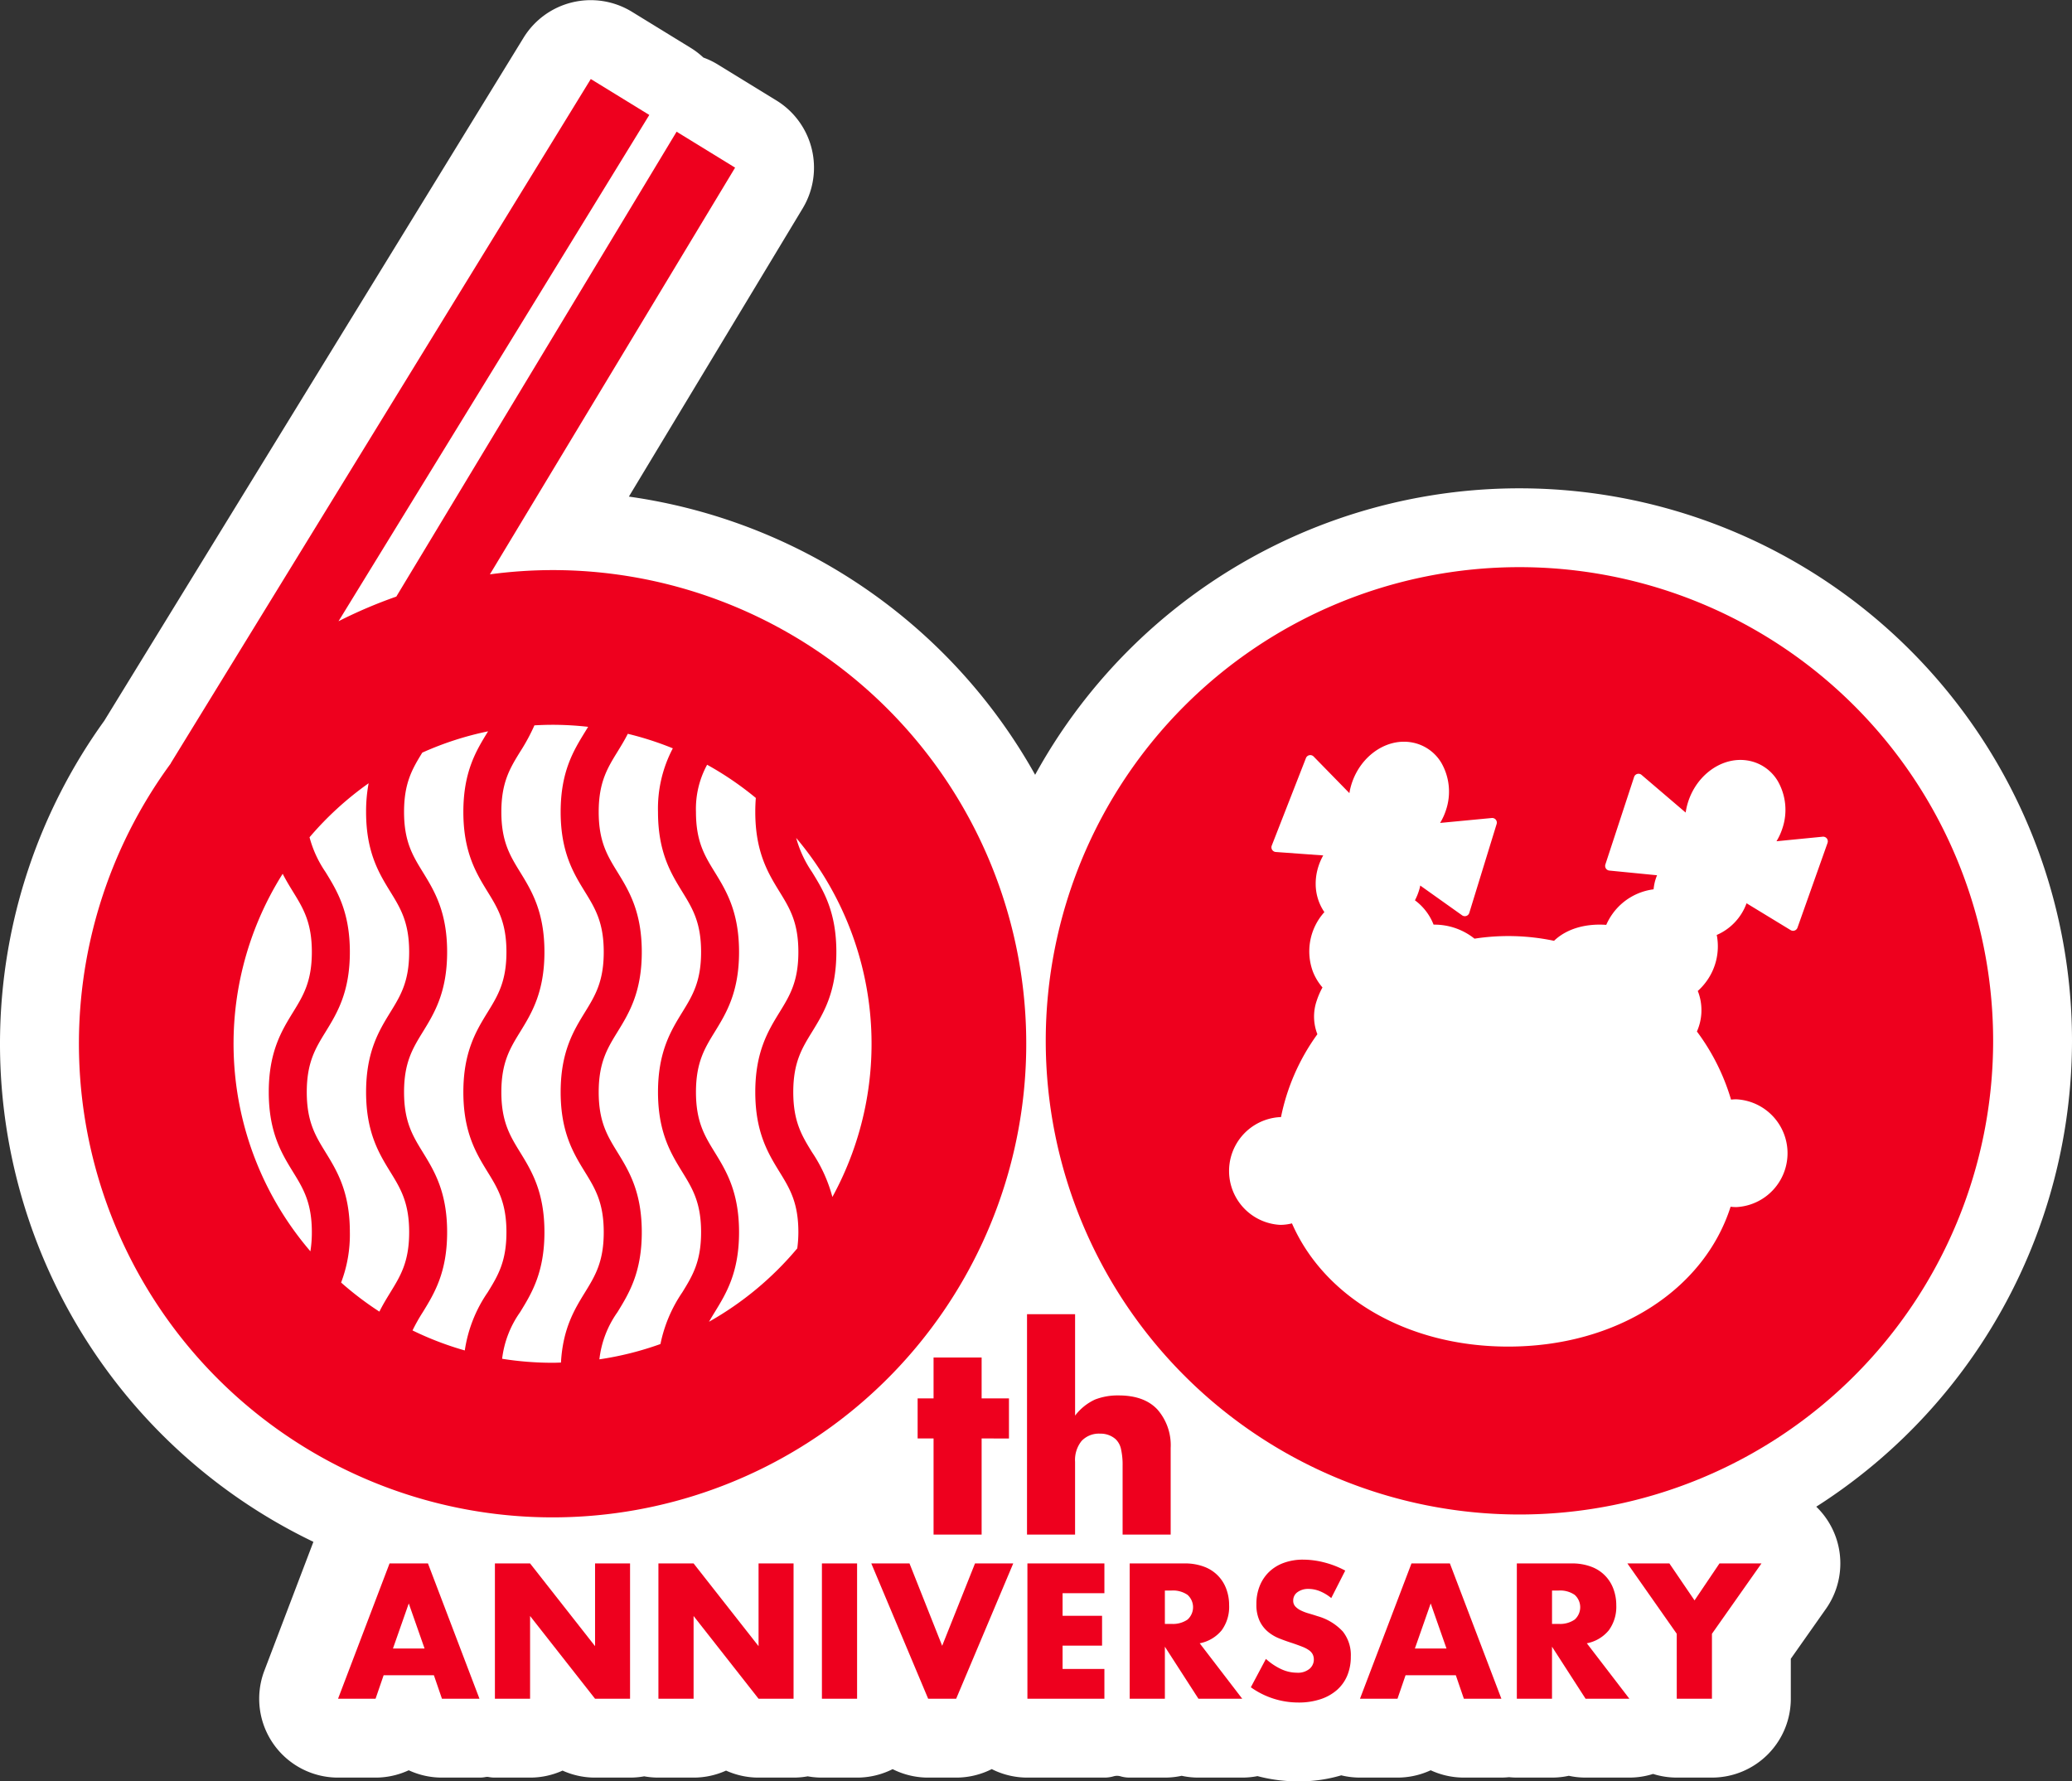 <svg xmlns="http://www.w3.org/2000/svg" width="378.921" height="325.788" viewBox="0 0 378.921 325.788">
  <rect x="0" y="0" width="378.921" height="325.788" fill="#333333" stroke="none"/>
  <g id="_60th" data-name="60th" transform="translate(-317.924 -267.355)">
    <path id="パス_401" data-name="パス 401" d="M690.762,457.708A94.969,94.969,0,0,0,507.279,423.3a95.146,95.146,0,0,0-84.573-59.945l36.8-61.033a8.339,8.339,0,0,0-2.78-11.412l-10.705-6.57a8.348,8.348,0,0,0-2.772-1.079,8.3,8.3,0,0,0-2.22-1.984L430.318,274.7a8.335,8.335,0,0,0-11.468,2.744l-76.8,125.12A94.95,94.95,0,0,0,384.2,546.609a8.306,8.306,0,0,0-2.826,3.709l-9.42,24.747a8.338,8.338,0,0,0,7.793,11.306H386.6a8.333,8.333,0,0,0,6.072-2.624,8.337,8.337,0,0,0,6.073,2.624h6.86a7.614,7.614,0,0,1,2.823,0h6.432a8.313,8.313,0,0,0,5.94-2.488,8.338,8.338,0,0,0,5.942,2.488h6.4a8.321,8.321,0,0,0,2.592-.411,8.331,8.331,0,0,0,2.593.411h6.432a8.316,8.316,0,0,0,5.942-2.488,8.338,8.338,0,0,0,5.942,2.488h6.4a8.322,8.322,0,0,0,2.593-.411,8.332,8.332,0,0,0,2.593.411h6.432a8.32,8.32,0,0,0,6.5-3.114,8.342,8.342,0,0,0,6.5,3.114h5.12a8.342,8.342,0,0,0,6.515-3.133,8.323,8.323,0,0,0,6.514,3.133h14.081a8.372,8.372,0,0,1,4.627,0h6.432a8.34,8.34,0,0,0,3.072-.584,8.348,8.348,0,0,0,3.066.584H545.1a8.345,8.345,0,0,0,2.874-.51,23,23,0,0,0,7.4,1.2,20.9,20.9,0,0,0,6.725-1.047c.362-.123.718-.256,1.065-.4a8.348,8.348,0,0,0,3.468.755h6.861a8.334,8.334,0,0,0,6.07-2.622,8.342,8.342,0,0,0,6.072,2.622h6.86a8.257,8.257,0,0,0,1.392-.132,8.344,8.344,0,0,0,1.432.132h6.432a8.312,8.312,0,0,0,3.072-.585,8.336,8.336,0,0,0,3.068.585H615.9a8.323,8.323,0,0,0,4.336-1.222,8.285,8.285,0,0,0,4.328,1.222H631a8.339,8.339,0,0,0,8.338-8.339v-9.239l7.539-10.707a8.338,8.338,0,0,0-6.818-13.139h-6.77A95.1,95.1,0,0,0,690.762,457.708Z" fill="#fff" stroke="#fff" stroke-linecap="round" stroke-linejoin="round" stroke-width="12.166"/>
    <g id="グループ_60" data-name="グループ 60">
      <path id="パス_402" data-name="パス 402" d="M595.795,371.079a86.628,86.628,0,1,0,86.628,86.628A86.628,86.628,0,0,0,595.795,371.079Zm56.346,50.433-5.5,15.507a.856.856,0,0,1-1.245.444l-8.067-4.912a10.054,10.054,0,0,1-5.46,5.8c.018.093.045.183.06.277a10.876,10.876,0,0,1-1.911,8.169,11.138,11.138,0,0,1-1.608,1.791c.066.19.149.379.205.57a9.576,9.576,0,0,1-.365,6.843,39.528,39.528,0,0,1,6.242,12.458,8.768,8.768,0,0,1,.977-.055,9.87,9.87,0,0,1,0,19.713,8.778,8.778,0,0,1-1.057-.068c-4.823,15.1-20.708,25.578-40.68,25.578-18.6,0-33.66-9.093-39.538-22.533a8.88,8.88,0,0,1-2.149.273,9.869,9.869,0,0,1,0-19.711c.048,0,.094.007.142.007a38.88,38.88,0,0,1,6.656-15.162,8.879,8.879,0,0,1-.126-6.119,13.927,13.927,0,0,1,1.059-2.435,9.946,9.946,0,0,1-1.748-2.884v0a10.712,10.712,0,0,1,2.1-10.9c-.038-.055-.081-.105-.118-.161a9.163,9.163,0,0,1-1.477-5.04,10.267,10.267,0,0,1,.316-2.509,10.786,10.786,0,0,1,1.062-2.652l-8.686-.63A.857.857,0,0,1,550.5,422l6.253-16.007a.851.851,0,0,1,1.4-.284l6.546,6.7c.031-.176.058-.353.094-.527,1.208-5.694,6.266-9.621,11.273-8.758a7.885,7.885,0,0,1,5.445,3.742,10.57,10.57,0,0,1,.834,8.686,10.9,10.9,0,0,1-1.061,2.306l9.443-.9a.846.846,0,0,1,.894,1.1l-5,16.258a.854.854,0,0,1-1.308.44l-7.66-5.449c-.026.123-.043.246-.074.37a10.662,10.662,0,0,1-.895,2.334,10.069,10.069,0,0,1,3.39,4.4c.007.016.01.033.016.049a11.73,11.73,0,0,1,7.487,2.563,40.674,40.674,0,0,1,14.545.393c2.265-2.185,5.737-3.192,9.548-2.916a11.238,11.238,0,0,1,1.128-1.991,10.933,10.933,0,0,1,7.528-4.508,9.662,9.662,0,0,1,.224-1.336,9.533,9.533,0,0,1,.41-1.237l-8.723-.858a.862.862,0,0,1-.63-.38.879.879,0,0,1-.1-.731l5.256-16.006a.848.848,0,0,1,1.361-.382l8.066,6.889c.041-.249.082-.5.134-.745,1.2-5.691,6.263-9.622,11.269-8.761a7.882,7.882,0,0,1,5.443,3.744,10.572,10.572,0,0,1,.835,8.69,10.919,10.919,0,0,1-1.069,2.32l8.452-.831a.849.849,0,0,1,.885,1.129Z" fill="#ee001e"/>
      <path id="パス_403" data-name="パス 403" d="M418.974,371.617a87.32,87.32,0,0,0-11.458.777l44.842-74.38-10.7-6.572L390.4,376.465a86.094,86.094,0,0,0-10.569,4.508l56.835-92.594-10.7-6.571L349.148,406.944l.021.013a86.622,86.622,0,1,0,69.8-35.34ZM374.688,496.2a58.281,58.281,0,0,1-5.068-69.042c.613,1.2,1.273,2.28,1.908,3.313,1.838,2.989,3.425,5.569,3.425,10.991s-1.587,8-3.425,10.99c-2.088,3.395-4.454,7.242-4.454,14.631s2.366,11.237,4.454,14.632c1.838,2.988,3.425,5.568,3.425,10.992A21.551,21.551,0,0,1,374.688,496.2Zm14.635,7.5c-.673,1.1-1.375,2.24-2.018,3.533a58.534,58.534,0,0,1-7-5.319,24.6,24.6,0,0,0,1.6-9.206c0-7.389-2.366-11.238-4.454-14.632-1.838-2.989-3.425-5.569-3.425-10.992s1.587-8,3.425-10.991c2.088-3.394,4.454-7.242,4.454-14.63s-2.367-11.236-4.455-14.631a20.635,20.635,0,0,1-2.919-6.35,58.642,58.642,0,0,1,10.806-9.88,28.024,28.024,0,0,0-.465,5.241c0,7.387,2.366,11.235,4.454,14.629,1.837,2.987,3.424,5.569,3.424,10.991s-1.586,8-3.424,10.99c-2.088,3.395-4.454,7.242-4.454,14.631s2.366,11.236,4.454,14.632c1.837,2.988,3.424,5.568,3.424,10.992S391.161,500.706,389.323,503.7Zm13.6,10.634a57.844,57.844,0,0,1-9.559-3.661,32.962,32.962,0,0,1,1.877-3.333c2.087-3.4,4.453-7.244,4.453-14.632s-2.366-11.237-4.454-14.632c-1.837-2.989-3.424-5.569-3.424-10.992s1.586-8,3.424-10.991c2.088-3.394,4.454-7.242,4.454-14.63s-2.366-11.236-4.454-14.631c-1.838-2.987-3.424-5.567-3.424-10.989,0-5.334,1.538-7.918,3.338-10.845a57.842,57.842,0,0,1,12.03-3.894l-.068.111c-2.088,3.4-4.455,7.241-4.455,14.628s2.366,11.235,4.454,14.629c1.838,2.989,3.425,5.569,3.425,10.991s-1.587,8-3.425,10.99c-2.088,3.395-4.454,7.242-4.454,14.631s2.366,11.237,4.454,14.632c1.838,2.988,3.425,5.568,3.425,10.992s-1.587,8-3.425,10.992A25.2,25.2,0,0,0,402.925,514.329Zm17.587,2.215c-.513.013-1.022.039-1.538.039a58.751,58.751,0,0,1-9.221-.732,18.535,18.535,0,0,1,3.284-8.516c2.088-3.4,4.454-7.244,4.454-14.632s-2.366-11.238-4.454-14.632c-1.838-2.989-3.425-5.569-3.425-10.992s1.587-8,3.425-10.991c2.088-3.394,4.454-7.242,4.454-14.63s-2.367-11.236-4.455-14.631c-1.837-2.987-3.424-5.567-3.424-10.989s1.587-8,3.424-10.986a35.372,35.372,0,0,0,2.624-4.846c1.1-.061,2.2-.1,3.314-.1a58.732,58.732,0,0,1,6.507.371c-.186.309-.375.618-.569.933-2.088,3.4-4.455,7.241-4.455,14.628s2.366,11.235,4.455,14.629c1.837,2.989,3.424,5.569,3.424,10.991s-1.587,8-3.424,10.99c-2.089,3.395-4.455,7.242-4.455,14.631s2.366,11.237,4.455,14.632c1.837,2.988,3.424,5.568,3.424,10.992s-1.587,8-3.424,10.992C423,506.8,420.859,510.3,420.512,516.544ZM442.706,503.7a25.848,25.848,0,0,0-4,9.459,57.917,57.917,0,0,1-11.168,2.8,18.471,18.471,0,0,1,3.3-8.617c2.088-3.4,4.454-7.244,4.454-14.632s-2.366-11.238-4.454-14.632c-1.838-2.989-3.425-5.569-3.425-10.992s1.587-8,3.425-10.991c2.088-3.394,4.454-7.242,4.454-14.63s-2.367-11.236-4.455-14.631c-1.837-2.987-3.424-5.567-3.424-10.989s1.587-8,3.424-10.986c.633-1.029,1.291-2.1,1.9-3.3a57.831,57.831,0,0,1,8.232,2.655,23.608,23.608,0,0,0-2.712,11.63c0,7.387,2.367,11.235,4.455,14.629,1.837,2.989,3.425,5.569,3.425,10.991s-1.588,8-3.425,10.99c-2.088,3.395-4.455,7.242-4.455,14.631s2.367,11.237,4.455,14.632c1.837,2.988,3.425,5.568,3.425,10.992S444.543,500.706,442.706,503.7Zm21.019-8.035a58.618,58.618,0,0,1-16.14,13.42c.332-.582.678-1.157,1.04-1.745,2.088-3.4,4.454-7.244,4.454-14.632s-2.366-11.238-4.454-14.632c-1.838-2.989-3.425-5.569-3.425-10.992s1.587-8,3.425-10.991c2.088-3.394,4.454-7.242,4.454-14.63s-2.367-11.236-4.455-14.631c-1.837-2.987-3.424-5.567-3.424-10.989a16.842,16.842,0,0,1,2.041-8.626,58.4,58.4,0,0,1,8.907,6.073c-.066.8-.1,1.65-.1,2.553,0,7.387,2.366,11.235,4.454,14.629,1.837,2.989,3.425,5.569,3.425,10.991s-1.588,8-3.425,10.99c-2.088,3.395-4.454,7.242-4.454,14.631s2.366,11.237,4.454,14.632c1.837,2.988,3.425,5.568,3.425,10.992A21.871,21.871,0,0,1,463.725,495.66Zm6.424-9.4a27.08,27.08,0,0,0-3.73-8.193c-1.837-2.989-3.425-5.569-3.425-10.992s1.588-8,3.425-10.991c2.088-3.394,4.455-7.242,4.455-14.63s-2.367-11.236-4.455-14.631a20.842,20.842,0,0,1-2.893-6.227,58.328,58.328,0,0,1,6.623,65.664Z" fill="#ee001e"/>
      <g id="グループ_58" data-name="グループ 58">
        <path id="パス_404" data-name="パス 404" d="M397.272,573.732h-9.19l-1.477,4.3h-6.86l9.42-24.747h7.024l9.42,24.747h-6.86Zm-1.706-4.89-2.888-8.238-2.89,8.238Z" fill="#ee001e"/>
        <path id="パス_405" data-name="パス 405" d="M408.432,578.032V553.285h6.432l11.882,15.13v-15.13h6.4v24.747h-6.4L414.864,562.9v15.13Z" fill="#ee001e"/>
        <path id="パス_406" data-name="パス 406" d="M438.333,578.032V553.285h6.432l11.882,15.13v-15.13h6.4v24.747h-6.4L444.765,562.9v15.13Z" fill="#ee001e"/>
        <path id="パス_407" data-name="パス 407" d="M474.666,553.285v24.747h-6.432V553.285Z" fill="#ee001e"/>
        <path id="パス_408" data-name="パス 408" d="M484.25,553.285l5.974,15.064,6.007-15.064h6.991l-10.438,24.747h-5.12l-10.4-24.747Z" fill="#ee001e"/>
        <path id="パス_409" data-name="パス 409" d="M519.894,558.733h-7.648v4.135h7.22v5.449h-7.22v4.266h7.648v5.449h-14.08V553.285h14.08Z" fill="#ee001e"/>
        <path id="パス_410" data-name="パス 410" d="M545.1,578.032h-8.009l-6.139-9.518v9.518h-6.432V553.285h10.011a9.823,9.823,0,0,1,3.61.607,6.8,6.8,0,0,1,4.053,4.086,8.465,8.465,0,0,1,.509,2.954,7.261,7.261,0,0,1-1.362,4.579,6.86,6.86,0,0,1-4.019,2.379Zm-14.148-13.687h1.216a4.689,4.689,0,0,0,2.921-.787,3.031,3.031,0,0,0,0-4.53,4.689,4.689,0,0,0-2.921-.787h-1.216Z" fill="#ee001e"/>
        <path id="パス_411" data-name="パス 411" d="M561.38,559.619a7.986,7.986,0,0,0-2.1-1.264,5.6,5.6,0,0,0-2.036-.41,3.3,3.3,0,0,0-2.034.59,1.842,1.842,0,0,0-.788,1.544,1.533,1.533,0,0,0,.394,1.082,3.388,3.388,0,0,0,1.034.739,8.68,8.68,0,0,0,1.444.541q.8.231,1.591.493a9.953,9.953,0,0,1,4.613,2.806,6.928,6.928,0,0,1,1.459,4.579,8.914,8.914,0,0,1-.639,3.447,7.212,7.212,0,0,1-1.87,2.641,8.634,8.634,0,0,1-3.022,1.707,12.562,12.562,0,0,1-4.052.608,14.912,14.912,0,0,1-8.7-2.79l2.757-5.186a11.207,11.207,0,0,0,2.856,1.9,6.867,6.867,0,0,0,2.79.624,3.324,3.324,0,0,0,2.346-.722,2.235,2.235,0,0,0,.575-2.609,2.069,2.069,0,0,0-.657-.755,5.239,5.239,0,0,0-1.2-.641c-.492-.2-1.088-.414-1.788-.656q-1.248-.395-2.447-.87a7.66,7.66,0,0,1-2.132-1.263,5.832,5.832,0,0,1-1.509-1.987,6.98,6.98,0,0,1-.575-3.035,8.8,8.8,0,0,1,.606-3.332,7.407,7.407,0,0,1,1.707-2.559,7.6,7.6,0,0,1,2.692-1.658,10.162,10.162,0,0,1,3.562-.591,15.584,15.584,0,0,1,3.838.508,17.03,17.03,0,0,1,3.841,1.494Z" fill="#ee001e"/>
        <path id="パス_412" data-name="パス 412" d="M584.159,573.732h-9.191l-1.476,4.3h-6.86l9.42-24.747h7.023l9.42,24.747h-6.86Zm-1.706-4.89-2.889-8.238-2.889,8.238Z" fill="#ee001e"/>
        <path id="パス_413" data-name="パス 413" d="M615.9,578.032H607.89l-6.139-9.518v9.518h-6.432V553.285h10.009a9.834,9.834,0,0,1,3.612.607,6.79,6.79,0,0,1,4.053,4.086,8.466,8.466,0,0,1,.51,2.954,7.262,7.262,0,0,1-1.363,4.579,6.865,6.865,0,0,1-4.022,2.379Zm-14.146-13.687h1.214a4.7,4.7,0,0,0,2.923-.787,3.031,3.031,0,0,0,0-4.53,4.7,4.7,0,0,0-2.923-.787h-1.214Z" fill="#ee001e"/>
        <path id="パス_414" data-name="パス 414" d="M624.562,566.151l-9.026-12.866h7.679l4.6,6.761,4.562-6.761h7.682L631,566.151v11.881h-6.434Z" fill="#ee001e"/>
      </g>
      <g id="グループ_59" data-name="グループ 59">
        <path id="パス_415" data-name="パス 415" d="M497.441,530.431V548.01h-8.79V530.431h-2.914V523.1h2.914v-7.479h8.79V523.1h5v7.334Z" fill="#ee001e"/>
        <path id="パス_416" data-name="パス 416" d="M505.744,507.7h8.79v18.551a9.625,9.625,0,0,1,3.642-2.938,11.41,11.41,0,0,1,4.322-.753q4.71,0,7.115,2.6a9.927,9.927,0,0,1,2.4,7.017V548.01h-8.791V535.432a12.982,12.982,0,0,0-.292-3.059,3.537,3.537,0,0,0-.97-1.8,4.123,4.123,0,0,0-2.816-1.021,4.343,4.343,0,0,0-3.424,1.336,5.542,5.542,0,0,0-1.19,3.812V548.01h-8.79Z" fill="#ee001e"/>
      </g>
    </g>
  </g>
</svg>
